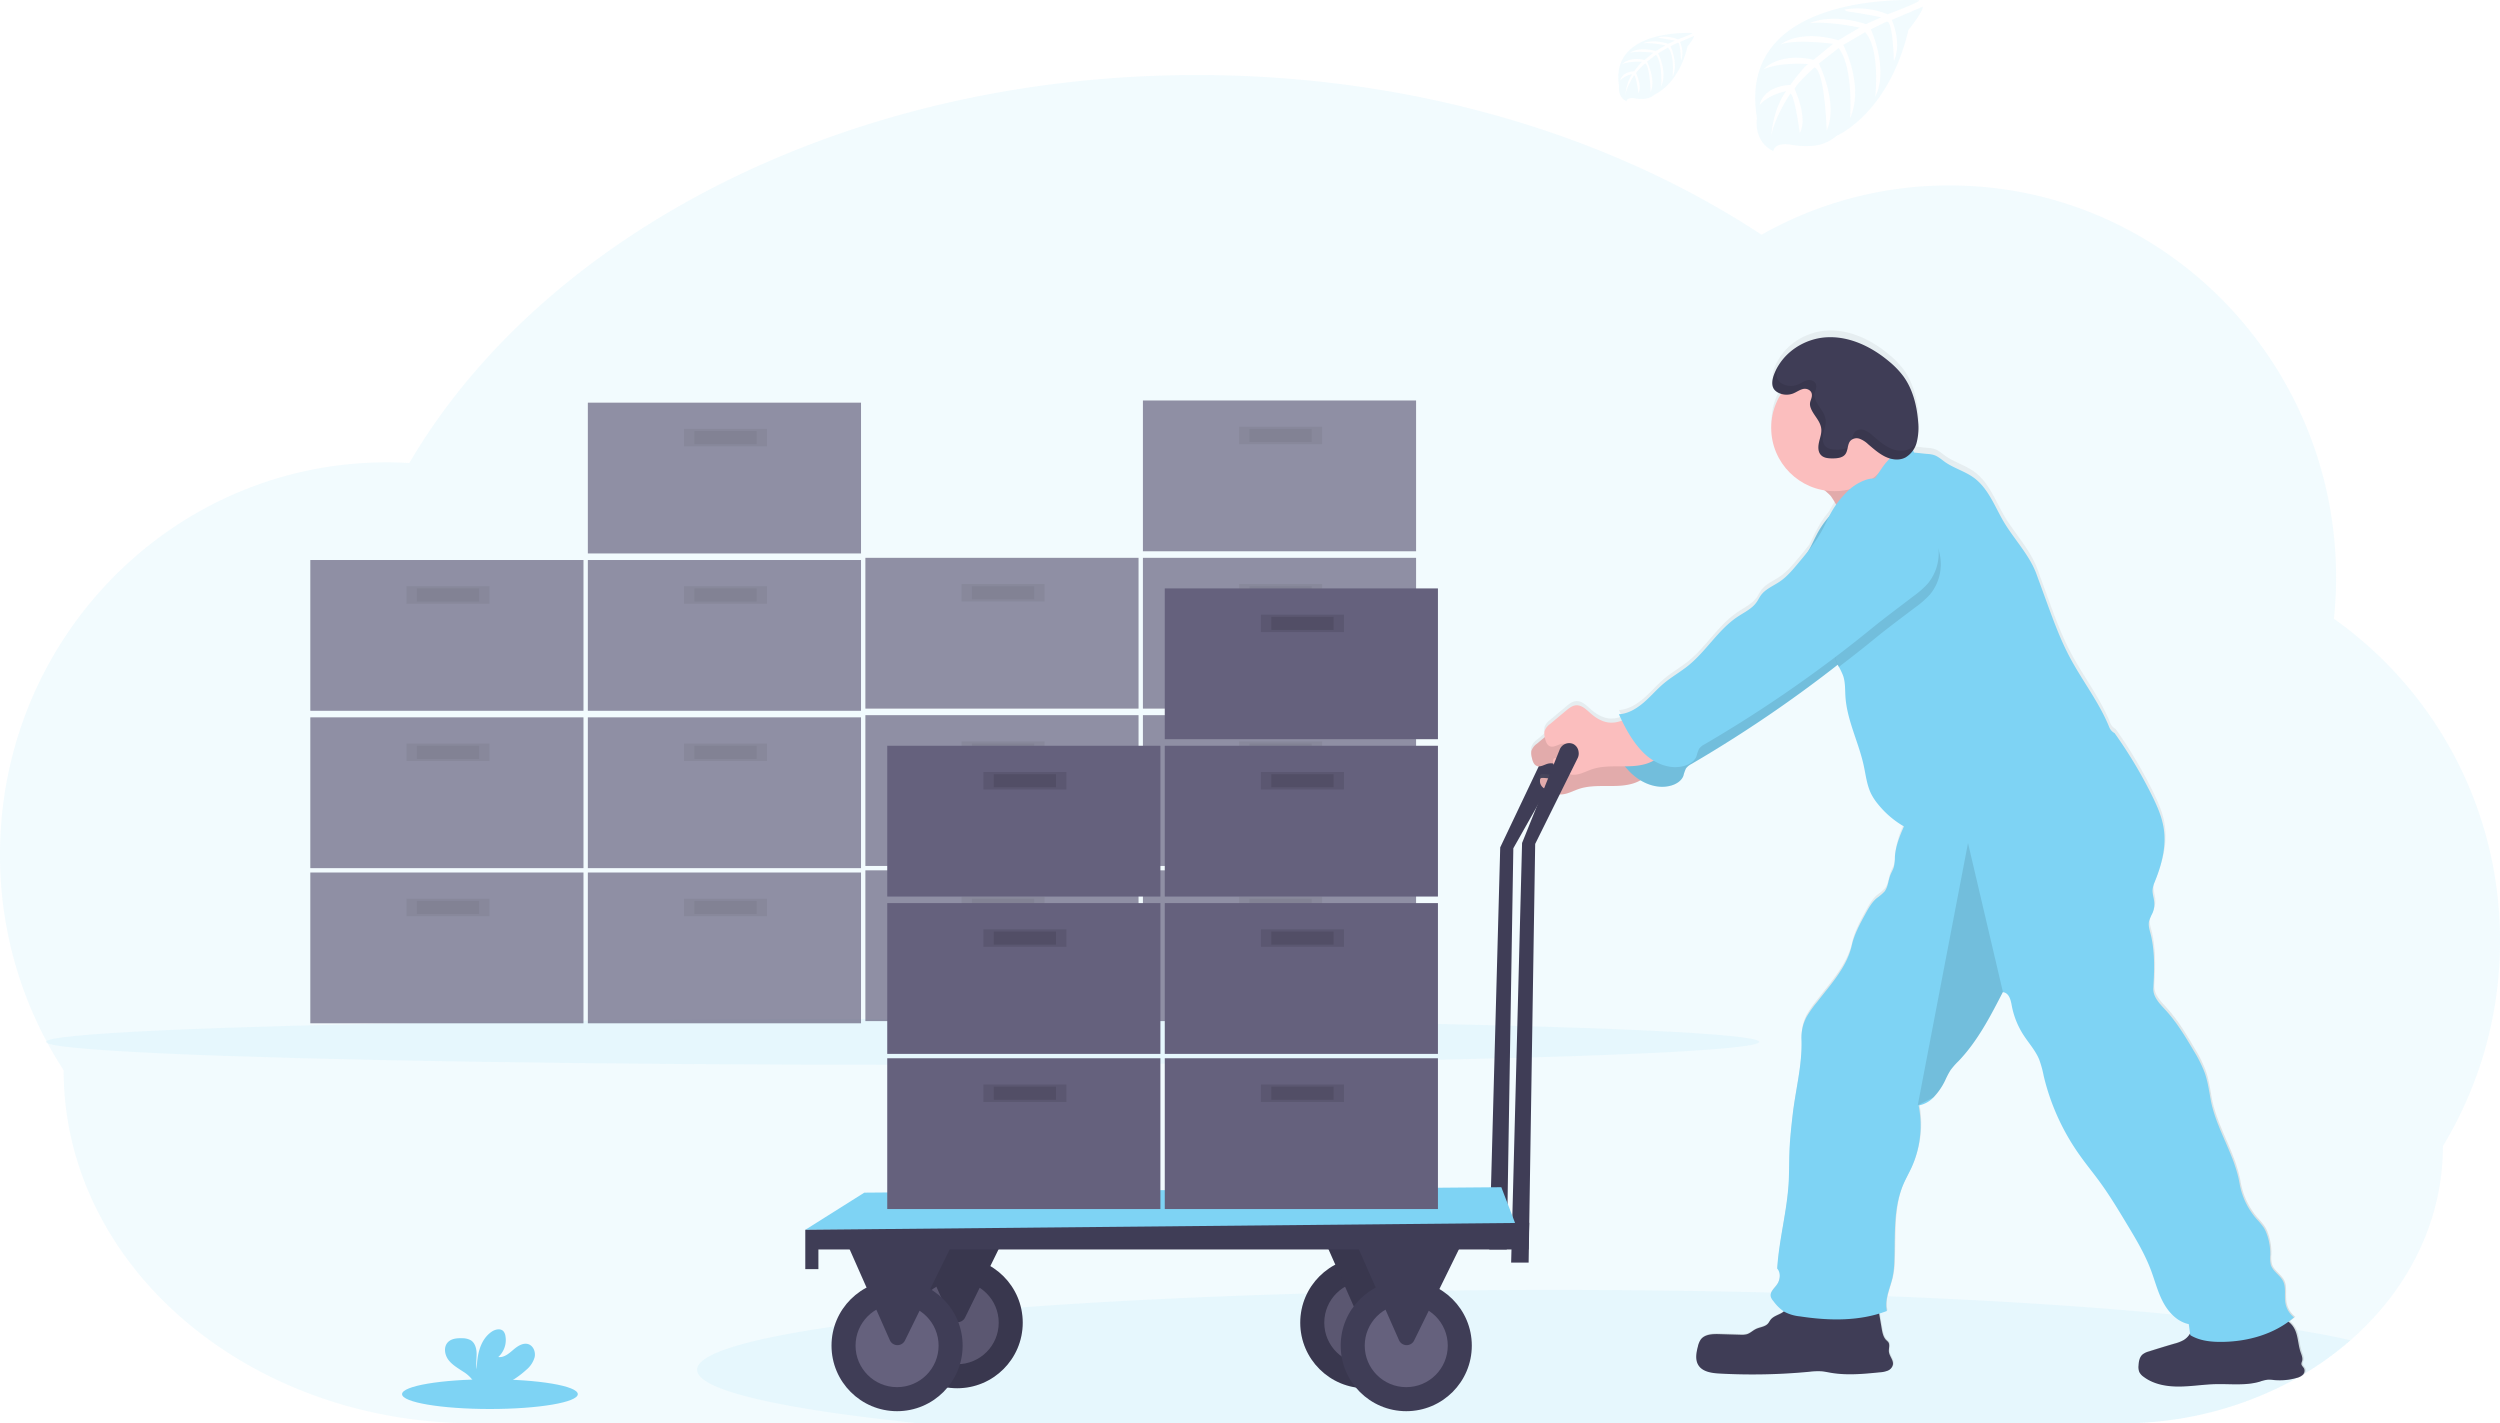<svg xmlns="http://www.w3.org/2000/svg" xmlns:xlink="http://www.w3.org/1999/xlink" data-name="Layer 1" width="1144" height="651.26" viewBox="0 0 1144 651.26"><defs><linearGradient id="a2db50a1-d77e-4212-a847-6fb1a49f9674-1120" x1="905.83" y1="758.77" x2="905.83" y2="275.63" gradientUnits="userSpaceOnUse"><stop offset="0" stop-color="gray" stop-opacity="0.25"/><stop offset="0.54" stop-color="gray" stop-opacity="0.12"/><stop offset="1" stop-color="gray" stop-opacity="0.1"/></linearGradient></defs><title>logistics</title><path d="M1172,554.94a180.56,180.56,0,0,1-26.12,93.88c0,34.62-16.14,66-42.32,88.87A144.74,144.74,0,0,1,1082.48,753c-.3.19-.61.37-.92.55-.56.33-1.12.66-1.69,1l-.53.31h0a164.61,164.61,0,0,1-81.08,20.82H245.17c-51.93,0-98.94-18.08-133-47.3S57.12,658.72,57.12,614.12A180.5,180.5,0,0,1,28,515.45c0-99.14,79.24-179.51,177-179.51,3.46,0,6.89.12,10.3.31C276.64,231.65,415,158.71,575.74,158.71c98.82,0,189.15,27.55,258.34,73.07A174.18,174.18,0,0,1,920,209.23c97.74,0,177,80.37,177,179.51a184.9,184.9,0,0,1-1,18.78A180,180,0,0,1,1172,554.94Z" transform="translate(-28 -124.37)" fill="#7ed3f4" opacity="0.1"/><ellipse cx="413" cy="476.76" rx="392" ry="10.5" fill="#7ed3f4" opacity="0.1"/><g opacity="0.7"><rect x="142" y="399.26" width="125" height="69" fill="#65617d"/><rect x="186" y="411.26" width="38" height="8" opacity="0.1"/><rect x="190.75" y="412.26" width="28.5" height="6" opacity="0.1"/><rect x="269" y="399.26" width="125" height="69" fill="#65617d"/><rect x="313" y="411.26" width="38" height="8" opacity="0.1"/><rect x="317.75" y="412.26" width="28.5" height="6" opacity="0.1"/><rect x="142" y="328.26" width="125" height="69" fill="#65617d"/><rect x="186" y="340.26" width="38" height="8" opacity="0.1"/><rect x="190.75" y="341.26" width="28.5" height="6" opacity="0.1"/><rect x="269" y="328.26" width="125" height="69" fill="#65617d"/><rect x="313" y="340.26" width="38" height="8" opacity="0.1"/><rect x="317.75" y="341.26" width="28.5" height="6" opacity="0.1"/><rect x="142" y="256.26" width="125" height="69" fill="#65617d"/><rect x="186" y="268.26" width="38" height="8" opacity="0.1"/><rect x="190.75" y="269.26" width="28.5" height="6" opacity="0.1"/><rect x="269" y="256.26" width="125" height="69" fill="#65617d"/><rect x="313" y="268.26" width="38" height="8" opacity="0.1"/><rect x="317.75" y="269.26" width="28.5" height="6" opacity="0.1"/><rect x="269" y="184.26" width="125" height="69" fill="#65617d"/><rect x="313" y="196.26" width="38" height="8" opacity="0.1"/><rect x="317.75" y="197.26" width="28.5" height="6" opacity="0.1"/></g><g opacity="0.7"><rect x="396" y="398.26" width="125" height="69" fill="#65617d"/><rect x="440" y="410.26" width="38" height="8" opacity="0.1"/><rect x="444.75" y="411.26" width="28.5" height="6" opacity="0.1"/><rect x="523" y="398.26" width="125" height="69" fill="#65617d"/><rect x="567" y="410.26" width="38" height="8" opacity="0.1"/><rect x="571.75" y="411.26" width="28.5" height="6" opacity="0.1"/><rect x="396" y="327.26" width="125" height="69" fill="#65617d"/><rect x="440" y="339.26" width="38" height="8" opacity="0.1"/><rect x="444.75" y="340.26" width="28.5" height="6" opacity="0.1"/><rect x="523" y="327.26" width="125" height="69" fill="#65617d"/><rect x="567" y="339.26" width="38" height="8" opacity="0.1"/><rect x="571.75" y="340.26" width="28.5" height="6" opacity="0.1"/><rect x="396" y="255.26" width="125" height="69" fill="#65617d"/><rect x="440" y="267.26" width="38" height="8" opacity="0.1"/><rect x="444.75" y="268.26" width="28.5" height="6" opacity="0.1"/><rect x="523" y="255.26" width="125" height="69" fill="#65617d"/><rect x="567" y="267.26" width="38" height="8" opacity="0.1"/><rect x="571.75" y="268.26" width="28.5" height="6" opacity="0.1"/><rect x="523" y="183.26" width="125" height="69" fill="#65617d"/><rect x="567" y="195.26" width="38" height="8" opacity="0.1"/><rect x="571.75" y="196.26" width="28.5" height="6" opacity="0.1"/></g><path d="M906.29,124.48S822.1,119.4,832,178.4c0,0-2,10.43,7.48,15.16,0,0,.15-4.37,8.64-2.88a39.5,39.5,0,0,0,9.15.44,19.06,19.06,0,0,0,11.18-4.62h0s23.67-9.78,32.87-48.46c0,0,6.81-8.44,6.54-10.61l-14.21,6.07s4.86,10.25,1,18.77c0,0-.46-18.4-3.19-18-.55.09-7.38,3.55-7.38,3.55s8.35,17.85,2.05,30.83c0,0,2.39-22-4.66-29.54l-10,5.84s9.76,18.44,3.14,33.49c0,0,1.7-23.08-5.25-32.07l-9.06,7.07s9.17,18.18,3.58,30.66c0,0-.73-26.87-5.54-28.9,0,0-7.93,7-9.14,9.86,0,0,6.28,13.2,2.38,20.16,0,0-2.39-17.9-4.35-18,0,0-7.9,11.86-8.72,20,0,0,.34-12.1,6.81-21.13,0,0-7.64,1.31-12.1,6.27,0,0,1.23-8.39,14.05-9.12,0,0,6.53-9,8.27-9.55,0,0-12.74-1.06-20.47,2.36,0,0,6.8-7.91,22.81-4.31l8.95-7.31s-16.78-2.29-23.9.24c0,0,8.19-7,26.31-1.89L879,137s-14.31-3.08-22.83-2c0,0,9-4.85,25.69.41l7-3.13s-10.48-2.06-13.55-2.39-3.23-1.17-3.23-1.17a36.35,36.35,0,0,1,19.69,2.19S906.55,125.41,906.29,124.48Z" transform="translate(-28 -124.37)" fill="#7ed3f4" opacity="0.1"/><path d="M802.45,139.49s-38-2.3-33.55,24.37c0,0-.89,4.71,3.37,6.85,0,0,.07-2,3.91-1.31a17.51,17.51,0,0,0,4.13.2,8.57,8.57,0,0,0,5.05-2.09h0s10.7-4.41,14.86-21.89c0,0,3.07-3.82,2.95-4.8l-6.42,2.74s2.2,4.64.47,8.49c0,0-.21-8.32-1.44-8.12-.25,0-3.34,1.6-3.34,1.6s3.78,8.07.93,13.94c0,0,1.08-9.94-2.11-13.35l-4.52,2.64s4.42,8.33,1.42,15.13c0,0,.77-10.43-2.37-14.49l-4.09,3.19s4.14,8.22,1.62,13.86c0,0-.33-12.15-2.51-13.06,0,0-3.58,3.16-4.13,4.46,0,0,2.84,6,1.08,9.1,0,0-1.08-8.09-2-8.12,0,0-3.56,5.36-3.94,9a19.55,19.55,0,0,1,3.08-9.55,10.76,10.76,0,0,0-5.47,2.83s.56-3.78,6.35-4.12c0,0,3-4.06,3.74-4.31,0,0-5.76-.48-9.25,1.07,0,0,3.07-3.58,10.31-1.95l4-3.3s-7.58-1-10.8.11c0,0,3.7-3.16,11.89-.86l4.4-2.63s-6.46-1.4-10.32-.89c0,0,4.07-2.2,11.61.18l3.15-1.41s-4.74-.94-6.13-1.08-1.46-.53-1.46-.53a16.39,16.39,0,0,1,8.9,1S802.57,139.91,802.45,139.49Z" transform="translate(-28 -124.37)" fill="#7ed3f4" opacity="0.1"/><ellipse cx="224.19" cy="637.96" rx="40.21" ry="6.8" fill="#7ed3f4"/><path d="M268.82,751.21a11.64,11.64,0,0,0,3.83-5.79c.5-2.29-.48-5-2.68-5.89-2.46-.94-5.09.77-7.08,2.49s-4.28,3.69-6.88,3.32a10.5,10.5,0,0,0,3.24-9.81,4.12,4.12,0,0,0-.9-2c-1.37-1.46-3.84-.84-5.48.31-5.2,3.66-6.65,10.73-6.68,17.08-.52-2.29-.08-4.68-.09-7s-.66-5-2.65-6.23a7.91,7.91,0,0,0-4-.94c-2.33-.09-4.94.15-6.53,1.86-2,2.12-1.47,5.68.25,8s4.35,3.81,6.77,5.42a15,15,0,0,1,4.83,4.61,4.16,4.16,0,0,1,.36.83h14.66A40.77,40.77,0,0,0,268.82,751.21Z" transform="translate(-28 -124.37)" fill="#7ed3f4"/><path d="M745.36,466.38a4.55,4.55,0,0,0-2.49-3.58,4.65,4.65,0,0,0-6.16,2.6L714.5,512.13l-5,184h8l3-183.59,24.44-43.26A4.75,4.75,0,0,0,745.36,466.38Z" transform="translate(-28 -124.37)" fill="#3f3d56"/><path d="M1103.56,737.69A144.74,144.74,0,0,1,1082.48,753a3.5,3.5,0,0,1-.39.46,6.51,6.51,0,0,1-2.75,1.38h0a164.61,164.61,0,0,1-81.08,20.82H448.44c-63-6.48-101.44-15.07-101.44-24.5,0-7.31,23.08-14.12,62.82-19.82q6.18-.9,12.89-1.74,4.13-.52,8.45-1l4.89-.57q5.44-.62,11.17-1.21l.31,0,4-.4c3.38-.35,6.83-.68,10.35-1l2.56-.23,6.53-.58q6.36-.57,13-1.09,5.51-.43,11.2-.86c38.46-2.85,82.8-5,131.05-6.39L640,715.8l4.64-.1,9.8-.22,3.93-.08,4.13-.08,2.94-.05,13.8-.22,7.09-.1h1.45q25.15-.3,51.24-.31c34.38,0,67.72.41,99.49,1.19h0q27.36.66,53.05,1.68h.16c49.38,1.94,93.58,4.8,130.16,8.35l.67.07c9.39.91,18.28,1.88,26.62,2.88,7.85.94,15.22,1.93,22.06,2.94,2.37.35,4.67.71,6.91,1.06l.57.1C1088.19,734.44,1096.51,736,1103.56,737.69Z" transform="translate(-28 -124.37)" fill="#7ed3f4" opacity="0.1"/><path d="M1082.48,753a3.5,3.5,0,0,1-.39.46,6.51,6.51,0,0,1-2.75,1.38h0a27.72,27.72,0,0,1-6.2,1l-.63,0a26.93,26.93,0,0,1-3.59-.12,16.67,16.67,0,0,0-2.63-.17h-.12a18.7,18.7,0,0,0-3.75.93,33.26,33.26,0,0,1-8.3,1.18l-1,0c-3.14,0-6.32-.11-9.47-.09-.51,0-1,0-1.53,0-5.4.14-10.77,1-16.17,1.09h-1.73c-5.29-.13-10.7-1.26-14.91-4.46a5.89,5.89,0,0,1-2-2.24,6.29,6.29,0,0,1-.35-3c.1-1.81.45-3.78,1.81-5a7.87,7.87,0,0,1,2.88-1.39c1.83-.59,3.67-1.16,5.5-1.73s3.92-1.18,5.89-1.76l.38-.12,1.1-.33.71-.24a11.62,11.62,0,0,0,2.46-1.12,8.15,8.15,0,0,0,2.53-2.53c.11-.18.23-.37.33-.56s0-.31-.07-.47c-.17-1.25-.3-2.53-.52-3.75a15,15,0,0,1-7.39-4.18,23.76,23.76,0,0,1-4.31-5.83c-2.49-4.68-3.77-9.91-5.63-14.88-2.85-7.56-7-14.54-11.18-21.46-3.82-6.38-7.66-12.78-12-18.81-2.89-4-6-7.81-8.86-11.82a105,105,0,0,1-17.08-37.3,49.37,49.37,0,0,0-2.07-7.58c-1.72-4.2-4.87-7.62-7.31-11.46a37.94,37.94,0,0,1-5.29-13.57c-.5-2.74-1.34-5.7-4.07-6h0l-.29.57c-5.66,11-11.47,22.2-20,31.18a33,33,0,0,0-3.73,4.29,41.24,41.24,0,0,0-2.4,4.62,30,30,0,0,1-5.31,7.77,15.15,15.15,0,0,1-2.1,1.77,11.29,11.29,0,0,1-3.29,1.65h0a9.73,9.73,0,0,1-1.42.32c0,.12.05.23.06.35s.06.26.08.39a47,47,0,0,1-1.83,23.93c-.07.24-.15.47-.24.71q-.62,1.68-1.35,3.3c-1.22,2.65-2.67,5.19-3.81,7.88-.19.46-.38.92-.55,1.38-4,10.71-3,22.67-3.52,34.18a37.65,37.65,0,0,1-.89,7.48c-.68,2.77-1.77,5.63-2.37,8.49a14.37,14.37,0,0,0-.13,6.55l-.24.09c-1.07.4-2.16.76-3.25,1.1l0,.15c.39,2.24.77,4.48,1.16,6.71.33,1.92.72,4,2.06,5.36a7.34,7.34,0,0,1,1,1c.79,1.24.09,2.88.24,4.35.22,2.08,2.14,3.85,1.84,5.92a3.9,3.9,0,0,1-2.34,2.78,6.91,6.91,0,0,1-1.54.49l-.33.07c-.6.11-1.2.17-1.8.23-7.45.74-15,1.48-22.38.22-1.46-.25-2.91-.58-4.39-.7a32.77,32.77,0,0,0-5.6.23,275,275,0,0,1-41.19.8c-3.57-.2-7.67-.78-9.56-3.83-1.57-2.53-1-5.8-.21-8.69a9.36,9.36,0,0,1,1.21-3,1.93,1.93,0,0,1,.22-.28c1.84-2.29,5.3-2.43,8.28-2.34l9.74.29a9.13,9.13,0,0,0,2.86-.22c1.58-.46,2.78-1.72,4.26-2.43,1.86-.89,4.2-1,5.54-2.52l.17-.22a12,12,0,0,0,.66-1c0-.07.09-.14.14-.21l0,0a1.88,1.88,0,0,1,.12-.18c1.23-1.62,3.38-2.16,5.13-3.19a5.28,5.28,0,0,0,.75-.53l.2-.18a20.52,20.52,0,0,1-4.86-4.89,4.91,4.91,0,0,1-1.11-1.94,2.81,2.81,0,0,1,.12-1.63,2.43,2.43,0,0,1,.16-.37l.05-.1c.68-1.34,2.08-2.55,2.85-3.92a.61.61,0,0,0,.07-.14c1.06-2,1.27-5.1-.3-6.71.8-13.17,4.42-26,5.22-39.21.32-5.23.19-10.48.43-15.73s.8-10.34,1.39-15.49c1.32-11.77,4.52-23.3,4.07-35.12a21.39,21.39,0,0,1,.14-3.3,2,2,0,0,1,0-.24,20.28,20.28,0,0,1,2.23-6.92,53.15,53.15,0,0,1,4.91-6.92c6.15-8,13.54-16,15.73-25.84,1.13-5.08,3.63-9.73,6.12-14.3,1.47-2.72,3-5.51,5.35-7.51a23.51,23.51,0,0,0,3.53-3c1.64-2.12,1.7-5.05,2.67-7.57.5-1.31,1.27-2.51,1.65-3.86,0-.14.07-.27.1-.41a27.06,27.06,0,0,0,.35-4.12c0-.4.06-.79.11-1.18,0,0,0,0,0,0a41.78,41.78,0,0,1,3.41-11.43c.21-.46.41-.93.61-1.39a42.85,42.85,0,0,1-12-10.41,24.58,24.58,0,0,1-2.91-4.39c-2.06-4.09-2.53-8.75-3.5-13.23-2.32-10.68-7.63-20.74-8.37-31.66-.22-3.33,0-6.77-1.16-9.92a19.83,19.83,0,0,0-1.13-2.48c-.18-.34-.35-.68-.53-1l-.2-.38-.51-1-.82.64A599,599,0,0,1,804,471l-1.92,1.14a7,7,0,0,0-2.54,2.08c-.08.13-.15.26-.22.39h0c-.46.95-.58,2-1,3-.9,2.29-3.21,3.75-5.57,4.43a17.2,17.2,0,0,1-12.65-1.63c-.49-.25-1-.51-1.44-.8a19.49,19.49,0,0,1-3.68,1.57c-4,1.16-8.19,1.11-12.33,1.1s-8.37,0-12.29,1.36c-2.62.89-5.16,2.36-7.88,2.5a7.37,7.37,0,0,1-.94,0,13.62,13.62,0,0,1-4.46-1.31l-.82-.37a13.4,13.4,0,0,1-1.24-.67,6.84,6.84,0,0,1-1.21-.95,4.42,4.42,0,0,1-1.12-1.91,3.17,3.17,0,0,1,0-1.59,1,1,0,0,1,.34-.6,1.08,1.08,0,0,1,.59-.15,18,18,0,0,1,3.42.29,12.32,12.32,0,0,0,2,.11l.36,0a4.34,4.34,0,0,0,3-1.7,1.87,1.87,0,0,0,.26-.48h0a2.21,2.21,0,0,0,.18-.89,1.6,1.6,0,0,0,0-.23c-.42-.19-.84-.38-1.24-.61-.21-.11-.41-.23-.61-.35l-.12-.08a6.81,6.81,0,0,1-1-.83,3.5,3.5,0,0,1-.51-.64,3.83,3.83,0,0,1-.59-1.2h0a5.37,5.37,0,0,0-2.49.07c-1.09.3-2.19.94-3.27,1.16a2.9,2.9,0,0,1-1.65-.07c-1.56-.56-2.11-2.46-2.44-4.09-.06-.31-.13-.63-.18-.95v0a5.06,5.06,0,0,1,0-1.86,6.85,6.85,0,0,1,2.63-3.43l3.28-2.75.24-.2c0-.27-.11-.54-.15-.81a5.11,5.11,0,0,1,0-1.87,6.82,6.82,0,0,1,2.63-3.42l7.26-6.11c1.36-1.14,2.84-2.34,4.61-2.46,2.63-.18,4.73,2,6.7,3.75,2.48,2.2,5.49,4,8.8,4.22a12.93,12.93,0,0,0,4.65-.64l.85-.28c-.18-.37-.36-.74-.53-1.11-.29-.61-.58-1.23-.86-1.85,4.26-.27,8.13-2.61,11.36-5.41s6-6.11,9.26-8.86c3.52-3,7.56-5.23,11.13-8.12,8.3-6.73,13.81-16.62,22.69-22.55,3.08-2.07,6.64-3.72,8.74-6.8.65-1,1.14-2,1.81-3,2.13-3,5.78-4.38,8.79-6.46s5.63-5.13,8.08-8.06c1.74-2.09,3.49-4.18,5.15-6.33,1.53-2.85,2.82-5.83,4.42-8.64a42.42,42.42,0,0,1,4.73-6.68c.41-.8.83-1.6,1.28-2.38s.78-1.31,1.2-2c.29-.45.59-.88.9-1.32-.91-1.61-1.78-3-2.19-3.61l-.2-.27a30,30,0,0,0-2.82-2.64,26.66,26.66,0,0,1-3.1-.66,29.17,29.17,0,0,1-21.46-28.17.27.27,0,0,1,0-.09,29,29,0,0,1,3.18-13.18c.42-.82.87-1.61,1.36-2.38a9,9,0,0,1-1.33-.54,5.27,5.27,0,0,1-1.86-1.53,4.43,4.43,0,0,1-.77-1.94,9.89,9.89,0,0,1,.72-4.84,23,23,0,0,1,.93-2.16.83.83,0,0,0,.07-.13c4.47-9,14-14.53,23.52-14.92,10.27-.41,20.27,4.41,28.37,11.31a38,38,0,0,1,6.44,6.77c4.23,5.88,6.14,13.4,6.7,20.85a32,32,0,0,1-.12,6.92,16.49,16.49,0,0,1-.5,2.42c-.13.47-.3.94-.48,1.41s-.29.68-.45,1l0,.05c-.15.32-.32.62-.49.92l-.09.13-.13.21c.08.19.17.39.26.58s.17.37.27.55h.12c2,.16,3.85.44,5.89.6a13.55,13.55,0,0,1,2.84.44c2,.6,3.51,2.06,5.19,3.24,4.16,2.94,9.28,4.31,13.37,7.35,6,4.48,9,11.88,12.64,18.51,4.8,8.88,12.62,16.44,16.07,25.94q2.34,6.47,4.7,12.92c3.07,8.43,6.14,16.9,10.31,24.85,5.8,11.06,13.65,21,18.3,32.62a5.2,5.2,0,0,0,2.44,2.7,212.29,212.29,0,0,1,16.85,28.19c2.57,5.19,5,10.58,5.75,16.33a39.4,39.4,0,0,1-1.25,15.26,74.09,74.09,0,0,1-2.93,8.66,14.29,14.29,0,0,0-1,3.09c0,.11,0,.22,0,.33-.2,1.92.53,3.82.73,5.74a10.62,10.62,0,0,1-.51,4.58c-.08.23-.17.46-.26.69a24.67,24.67,0,0,0-1.57,3.64,3.69,3.69,0,0,0-.08.46c-.33,2.17.53,4.36,1,6.53,1.76,7.84,1.44,16,1,24-.23,4,3,7.21,5.7,10.16,5,5.53,8.91,12,12.68,18.44a59.08,59.08,0,0,1,5.17,10.34c1.43,4.12,2,8.48,2.79,12.75,2.55,13.2,10.88,24.86,13.14,38.09a34,34,0,0,0,7.73,16.38,34.76,34.76,0,0,1,3.33,4,16.05,16.05,0,0,1,1.65,3.6,26.7,26.7,0,0,1,1.37,9.13,13.73,13.73,0,0,0,.25,4.44c.94,3.07,4.3,4.76,5.69,7.65s.43,6.59,1,9.87a10.65,10.65,0,0,0,4,6.66c-.8.7-1.64,1.34-2.5,2a10,10,0,0,1,2.07,2.18,9.81,9.81,0,0,1,1,1.77c1.32,3.07,1.36,6.72,2.44,10,.46,1.36,1.11,2.8.71,4.18a4.58,4.58,0,0,0-.34,1.24c0,.9.94,1.49,1.3,2.31A2.48,2.48,0,0,1,1082.48,753Z" transform="translate(-28 -124.37)" fill="url(#a2db50a1-d77e-4212-a847-6fb1a49f9674-1120)"/><path d="M870.84,363c6.12-1.65,11.57-5.1,16.91-8.51l18.61-11.85c-5.05-.4-9.41-4-12-8.36s-3.66-9.43-4.54-14.41c-8,3.12-14.93,8.41-21.39,14-2.56,2.21-8,5.55-8.79,9s4.25,6.25,6.2,8.56C866.51,352.2,872.82,362.45,870.84,363Z" transform="translate(-28 -124.37)" fill="#fbbebe"/><path d="M870.84,363c6.12-1.65,11.57-5.1,16.91-8.51l18.61-11.85c-5.05-.4-9.41-4-12-8.36s-3.66-9.43-4.54-14.41c-8,3.12-14.93,8.41-21.39,14-2.56,2.21-8,5.55-8.79,9s4.25,6.25,6.2,8.56C866.51,352.2,872.82,362.45,870.84,363Z" transform="translate(-28 -124.37)" opacity="0.1"/><path d="M769.15,460.88c-3.28,1.68-6.77,3.4-10.44,3.16-3.3-.21-6.31-2-8.79-4.19-2-1.74-4.06-3.91-6.69-3.73-1.76.12-3.24,1.31-4.6,2.44l-7.25,6.07a6.82,6.82,0,0,0-2.63,3.4,6.74,6.74,0,0,0,.17,2.82c.33,1.62.88,3.51,2.44,4.06s3.26-.63,4.91-1.08a5.78,5.78,0,0,1,5.67,1.67,3.37,3.37,0,0,1,1,2.18c0,1.81-2,3-3.84,3.09s-3.6-.51-5.42-.4a.83.83,0,0,0-.93.74,3.82,3.82,0,0,0,1.17,3.48,10.15,10.15,0,0,0,3.26,2,13.3,13.3,0,0,0,4.46,1.3c3.07.2,5.89-1.5,8.8-2.49,3.92-1.32,8.14-1.36,12.28-1.35s8.34.07,12.31-1.09,7.74-3.73,9.29-7.56a1.82,1.82,0,0,0,.17-1.16,1.92,1.92,0,0,0-.84-1c-5.58-4.13-7.84-9.15-14.12-12.12Z" transform="translate(-28 -124.37)" fill="#fbbebe"/><path d="M769.15,460.88c-3.28,1.68-6.77,3.4-10.44,3.16-3.3-.21-6.31-2-8.79-4.19-2-1.74-4.06-3.91-6.69-3.73-1.76.12-3.24,1.31-4.6,2.44l-7.25,6.07a6.82,6.82,0,0,0-2.63,3.4,6.74,6.74,0,0,0,.17,2.82c.33,1.62.88,3.51,2.44,4.06s3.26-.63,4.91-1.08a5.78,5.78,0,0,1,5.67,1.67,3.37,3.37,0,0,1,1,2.18c0,1.81-2,3-3.84,3.09s-3.6-.51-5.42-.4a.83.83,0,0,0-.93.74,3.82,3.82,0,0,0,1.17,3.48,10.15,10.15,0,0,0,3.26,2,13.3,13.3,0,0,0,4.46,1.3c3.07.2,5.89-1.5,8.8-2.49,3.92-1.32,8.14-1.36,12.28-1.35s8.34.07,12.31-1.09,7.74-3.73,9.29-7.56a1.82,1.82,0,0,0,.17-1.16,1.92,1.92,0,0,0-.84-1c-5.58-4.13-7.84-9.15-14.12-12.12Z" transform="translate(-28 -124.37)" opacity="0.1"/><path d="M886.25,354.23A12.06,12.06,0,0,0,875.67,353a22.84,22.84,0,0,0-9.11,6.07,41.9,41.9,0,0,0-6.43,8.49c-1.7,3-3,6.14-4.7,9.13-3,5.35-6.92,10.07-10.86,14.75-2.45,2.91-4.93,5.86-8.07,8s-6.65,3.45-8.78,6.42c-.67.94-1.15,2-1.81,2.95-2.09,3.06-5.64,4.7-8.73,6.75-8.86,5.9-14.37,15.72-22.65,22.41-3.57,2.88-7.6,5.14-11.11,8.08-3.27,2.73-6,6-9.26,8.8s-7.09,5.11-11.34,5.37c2.84,6.33,6.23,12.54,11.1,17.47s12.17,8.08,18.82,6.15c2.36-.68,4.67-2.12,5.57-4.4a18.82,18.82,0,0,1,1.18-3.41,7,7,0,0,1,2.53-2.07,597.79,597.79,0,0,0,76.11-52.73c6.43-5.24,12.81-9.93,19.41-15a42.43,42.43,0,0,0,6.53-5.72,21.74,21.74,0,0,0,2.64-23.95,56.81,56.81,0,0,0-6.06-8.21A72.15,72.15,0,0,0,886.25,354.23Z" transform="translate(-28 -124.37)" fill="#7ed3f4"/><path d="M886.25,354.23A12.06,12.06,0,0,0,875.67,353a22.84,22.84,0,0,0-9.11,6.07,41.9,41.9,0,0,0-6.43,8.49c-1.7,3-3,6.14-4.7,9.13-3,5.35-6.92,10.07-10.86,14.75-2.45,2.91-4.93,5.86-8.07,8s-6.65,3.45-8.78,6.42c-.67.94-1.15,2-1.81,2.95-2.09,3.06-5.64,4.7-8.73,6.75-8.86,5.9-14.37,15.72-22.65,22.41-3.57,2.88-7.6,5.14-11.11,8.08-3.27,2.73-6,6-9.26,8.8s-7.09,5.11-11.34,5.37c2.84,6.33,6.23,12.54,11.1,17.47s12.17,8.08,18.82,6.15c2.36-.68,4.67-2.12,5.57-4.4a18.82,18.82,0,0,1,1.18-3.41,7,7,0,0,1,2.53-2.07,597.79,597.79,0,0,0,76.11-52.73c6.43-5.24,12.81-9.93,19.41-15a42.43,42.43,0,0,0,6.53-5.72,21.74,21.74,0,0,0,2.64-23.95,56.81,56.81,0,0,0-6.06-8.21A72.15,72.15,0,0,0,886.25,354.23Z" transform="translate(-28 -124.37)" opacity="0.1"/><path d="M843.28,725.2c-1.75,1-3.9,1.56-5.13,3.18-.4.52-.67,1.13-1.1,1.63-1.33,1.56-3.69,1.63-5.54,2.52-1.48.7-2.68,2-4.25,2.41a9.22,9.22,0,0,1-2.87.22l-9.72-.29c-3.08-.09-6.69.07-8.48,2.58a9.16,9.16,0,0,0-1.22,3c-.75,2.87-1.36,6.12.21,8.64,1.88,3,6,3.61,9.55,3.81a275.64,275.64,0,0,0,41.14-.8,32.53,32.53,0,0,1,5.58-.23c1.48.12,2.93.45,4.39.7,7.37,1.25,14.91.52,22.35-.22a11.68,11.68,0,0,0,3.67-.78,3.89,3.89,0,0,0,2.33-2.77c.31-2.06-1.62-3.81-1.83-5.88-.15-1.46.55-3.09-.25-4.33a7.15,7.15,0,0,0-1-1c-1.34-1.39-1.73-3.42-2.06-5.32L887.3,722a3.16,3.16,0,0,0-.84-1.94,2.89,2.89,0,0,0-1.24-.51c-7.62-1.72-15.43-.15-23,.81a61.82,61.82,0,0,1-11.77.59c-1.7-.11-2.36-.31-3.63.8S844.87,724.27,843.28,725.2Z" transform="translate(-28 -124.37)" fill="#3f3d56"/><path d="M1027.29,737.56a16.86,16.86,0,0,1-4.26,1.67q-5.89,1.72-11.76,3.59a7.8,7.8,0,0,0-2.87,1.38c-1.36,1.2-1.71,3.16-1.81,5a6.27,6.27,0,0,0,.35,3,6,6,0,0,0,2,2.22c4.48,3.39,10.33,4.44,15.95,4.44s11.2-.95,16.82-1.1c6.79-.18,13.76.78,20.29-1.12a17.27,17.27,0,0,1,3.86-.94,16.4,16.4,0,0,1,2.62.17,27.78,27.78,0,0,0,10.42-.95,6.41,6.41,0,0,0,2.76-1.37,2.58,2.58,0,0,0,.74-2.82c-.36-.81-1.28-1.4-1.29-2.29a4.3,4.3,0,0,1,.33-1.24c.41-1.37-.25-2.8-.71-4.15-1.29-3.86-1.08-8.3-3.39-11.65s-6.55-4.73-10.58-5.26a29.34,29.34,0,0,0-9.85.28c-3.65.78-7.06,2.41-10.64,3.45a34.8,34.8,0,0,1-12.8,1.21c-2.86-.24-1.88.21-2.85,2.61A8.51,8.51,0,0,1,1027.29,737.56Z" transform="translate(-28 -124.37)" fill="#3f3d56"/><circle cx="839.5" cy="195.76" r="29" fill="#fbbebe"/><path d="M1077.74,727.19c-9,7.73-21.15,11.11-33,11.23-5,.05-10.19-.49-14.45-3.08-.3-1.64-.42-3.41-.72-5.05-5.17-1.08-9.18-5.29-11.68-9.95s-3.77-9.84-5.63-14.78c-2.84-7.52-7-14.45-11.16-21.33-3.82-6.34-7.65-12.7-12-18.69-2.88-4-6-7.76-8.85-11.75a104,104,0,0,1-17.05-37.06,48.46,48.46,0,0,0-2.07-7.53c-1.72-4.18-4.87-7.58-7.3-11.39a37.63,37.63,0,0,1-5.29-13.49c-.49-2.72-1.33-5.66-4.06-5.94h0c-5.74,11.15-11.59,22.48-20.27,31.55a32.71,32.71,0,0,0-3.73,4.26,41,41,0,0,0-2.4,4.6,29.64,29.64,0,0,1-5.3,7.72,12.36,12.36,0,0,1-6.82,3.72,46.64,46.64,0,0,1-3.28,28.5c-1.21,2.64-2.66,5.16-3.8,7.83-4.66,11-3.58,23.41-4.07,35.34a37.15,37.15,0,0,1-.88,7.43c-1.21,4.88-3.71,10.07-2.5,14.95-12.54,4.79-26.47,4.49-39.75,2.47a19.15,19.15,0,0,1-7.41-2.25,20.39,20.39,0,0,1-4.86-4.86,4.87,4.87,0,0,1-1.11-1.93c-.52-2.28,2-4,3.17-6s1.38-5.17-.23-6.81c.8-13.09,4.42-25.87,5.22-39,.32-5.2.19-10.42.43-15.63s.8-10.28,1.38-15.4c1.32-11.69,4.52-23.15,4.07-34.9a20.3,20.3,0,0,1,2.41-10.39,52.4,52.4,0,0,1,4.9-6.88c6.14-7.93,13.52-15.88,15.71-25.67,1.13-5.05,3.63-9.67,6.11-14.21,1.47-2.71,3-5.48,5.34-7.47a23.39,23.39,0,0,0,3.53-3c1.64-2.11,1.7-5,2.67-7.52.5-1.3,1.27-2.5,1.64-3.84a21.88,21.88,0,0,0,.45-4.5c.32-4.84,2.18-9.52,4.14-13.95a42.73,42.73,0,0,1-12-10.34,25.3,25.3,0,0,1-2.9-4.37c-2.06-4.06-2.53-8.69-3.5-13.14-2.31-10.62-7.62-20.61-8.36-31.46-.22-3.31,0-6.73-1.15-9.86a31,31,0,0,0-1.86-3.85,15.75,15.75,0,0,1-1.58-3.88c-.64-2.95.24-6,0-9-.24-2.65-1.37-5.13-1.93-7.72a36.66,36.66,0,0,1-.29-10.2c.25-4,1.12-8.13.78-12.08A46.67,46.67,0,0,1,879,350.7l.23-.23c1.91-2,4-3.77,5.72-5.89,2.34-2.84,4-6.18,6.47-8.94,1.08-1.23,2.3-2.33,3.37-3.57a29.64,29.64,0,0,1,3.25-3.64,5,5,0,0,1,4.52-1.21,12.53,12.53,0,0,0,1.38,4.26c2.08.16,3.93.45,6,.61a13.55,13.55,0,0,1,2.84.44c1.95.59,3.51,2,5.18,3.21,4.16,2.93,9.27,4.29,13.36,7.31,6,4.45,9,11.8,12.62,18.39,4.79,8.83,12.6,16.34,16,25.78l4.69,12.84c3.07,8.38,6.14,16.79,10.3,24.69,5.79,11,13.63,20.91,18.28,32.42a5.22,5.22,0,0,0,2.43,2.68,209.12,209.12,0,0,1,16.83,28c2.57,5.16,5,10.52,5.74,16.23,1.09,8.07-1.11,16.23-4.17,23.77a12.39,12.39,0,0,0-1,3.4c-.2,1.91.53,3.79.73,5.7a10.55,10.55,0,0,1-.77,5.24,24,24,0,0,0-1.57,3.62c-.54,2.3.42,4.64.94,6.94,1.76,7.79,1.44,15.86,1,23.84-.23,4,3,7.17,5.69,10.1,5,5.49,8.9,11.91,12.67,18.32a59.19,59.19,0,0,1,5.16,10.28c1.43,4.09,2,8.42,2.79,12.67,2.54,13.11,10.86,24.7,13.12,37.85a33.63,33.63,0,0,0,7.72,16.27,35.41,35.41,0,0,1,3.33,4,16.11,16.11,0,0,1,1.64,3.58,26.36,26.36,0,0,1,1.37,9.07,13.55,13.55,0,0,0,.25,4.41c.94,3.05,4.3,4.73,5.68,7.6s.43,6.55,1,9.81A10.56,10.56,0,0,0,1077.74,727.19Z" transform="translate(-28 -124.37)" fill="#7ed3f4"/><path d="M775.15,451.88c-3.28,1.68-6.77,3.4-10.44,3.16-3.3-.21-6.31-2-8.79-4.19-2-1.74-4.06-3.91-6.69-3.73-1.76.12-3.24,1.31-4.6,2.44l-7.25,6.07a6.82,6.82,0,0,0-2.63,3.4,6.74,6.74,0,0,0,.17,2.82c.33,1.62.88,3.51,2.44,4.06s3.26-.63,4.91-1.08a5.78,5.78,0,0,1,5.67,1.67,3.37,3.37,0,0,1,1,2.18c0,1.81-2,3-3.84,3.09s-3.6-.51-5.42-.4a.83.83,0,0,0-.93.74,3.82,3.82,0,0,0,1.17,3.48,10.15,10.15,0,0,0,3.26,2,13.3,13.3,0,0,0,4.46,1.3c3.07.2,5.89-1.5,8.8-2.49,3.92-1.32,8.14-1.36,12.28-1.35s8.34.07,12.31-1.09,7.74-3.73,9.29-7.56a1.82,1.82,0,0,0,.17-1.16,1.92,1.92,0,0,0-.84-1c-5.58-4.13-7.84-9.15-14.12-12.12Z" transform="translate(-28 -124.37)" fill="#fbbebe"/><path d="M853.39,302.31c-1.73.28-3.2,1.45-4.84,2.1a8.34,8.34,0,0,1-6.84-.36,5.28,5.28,0,0,1-1.87-1.52c-1.34-1.86-.87-4.56-.05-6.74,3.88-10.31,14.24-16.69,24.5-17.1s20.24,4.38,28.33,11.23a38.71,38.71,0,0,1,6.43,6.73c4.22,5.85,6.13,13.32,6.69,20.72a27,27,0,0,1-.61,9.28,11.28,11.28,0,0,1-5.26,7.09c-2.86,1.46-6.29,1-9.18-.4s-5.37-3.61-7.85-5.72a11.66,11.66,0,0,0-3.91-2.49,4,4,0,0,0-4.23,1c-1.34,1.61-1,4.25-2.22,6s-3.76,2-5.9,2-4.31-.18-5.59-1.88c-1.17-1.54-1-3.79-.56-5.73s1.19-3.86,1-5.85c-.41-4-3.91-6.46-5-10.14-.71-2.41.85-3.43.69-5.61C857,303,854.94,302.06,853.39,302.31Z" transform="translate(-28 -124.37)" fill="#3f3d56"/><path d="M944.5,578.13l0,.25h0c-5.74,11.15-11.59,22.48-20.27,31.55a32.71,32.71,0,0,0-3.73,4.26,41,41,0,0,0-2.4,4.6,29.64,29.64,0,0,1-5.3,7.72l-7.24,3.62,23-120Z" transform="translate(-28 -124.37)" opacity="0.1"/><path d="M911.07,396.51a42.43,42.43,0,0,1-6.53,5.72c-6.6,5-13,9.72-19.41,15q-7.75,6.31-15.72,12.36a15.75,15.75,0,0,1-1.58-3.88c-.64-2.95.24-6,0-9-.24-2.65-1.37-5.13-1.93-7.72a36.66,36.66,0,0,1-.29-10.2c.25-4,1.12-8.13.78-12.08A46.67,46.67,0,0,1,879,350.7l.23-.23a17.56,17.56,0,0,1,3.4-1.52,12.06,12.06,0,0,1,10.58,1.28,72.15,72.15,0,0,1,14.4,14.12,56.81,56.81,0,0,1,6.06,8.21A21.74,21.74,0,0,1,911.07,396.51Z" transform="translate(-28 -124.37)" opacity="0.1"/><path d="M892.25,345.23A12.06,12.06,0,0,0,881.67,344a22.84,22.84,0,0,0-9.11,6.07,41.9,41.9,0,0,0-6.43,8.49c-1.7,3-3,6.14-4.7,9.13-3,5.35-6.92,10.07-10.86,14.75-2.45,2.91-4.93,5.86-8.07,8s-6.65,3.45-8.78,6.42c-.67.94-1.15,2-1.81,2.95-2.09,3.06-5.64,4.7-8.73,6.75-8.86,5.9-14.37,15.72-22.65,22.41-3.57,2.88-7.6,5.14-11.11,8.08-3.27,2.73-6,6-9.26,8.8s-7.09,5.11-11.34,5.37c2.84,6.33,6.23,12.54,11.1,17.47s12.17,8.08,18.82,6.15c2.36-.68,4.67-2.12,5.57-4.4a18.82,18.82,0,0,1,1.18-3.41,7,7,0,0,1,2.53-2.07,597.79,597.79,0,0,0,76.11-52.73c6.43-5.24,12.81-9.93,19.41-15a42.43,42.43,0,0,0,6.53-5.72,21.74,21.74,0,0,0,2.64-23.95,56.81,56.81,0,0,0-6.06-8.21A72.15,72.15,0,0,0,892.25,345.23Z" transform="translate(-28 -124.37)" fill="#7ed3f4"/><g opacity="0.1"><path d="M868.58,330.1c-2,0-4.31-.18-5.59-1.88-1.16-1.54-1-3.79-.56-5.73s1.19-3.86,1-5.85c-.41-4-3.91-6.46-5-10.14-.71-2.41.85-3.43.69-5.61-.14-1.89-2.19-2.83-3.74-2.58-1.73.28-3.2,1.45-4.84,2.1a8.34,8.34,0,0,1-6.84-.36,5.28,5.28,0,0,1-1.87-1.52c-1.34-1.86-.87-4.56-.05-6.74,0-.08.07-.15.1-.23a24.16,24.16,0,0,0-2.1,4.23c-.82,2.18-1.29,4.88.05,6.74a5.28,5.28,0,0,0,1.87,1.52,8.34,8.34,0,0,0,6.84.36c1.64-.65,3.11-1.82,4.84-2.1,1.55-.25,3.6.69,3.74,2.58.16,2.18-1.4,3.2-.69,5.61,1.07,3.68,4.57,6.18,5,10.14.2,2-.53,3.92-1,5.85s-.6,4.19.56,5.73c1.28,1.7,3.57,1.86,5.59,1.88s4.62-.12,5.9-2a8.43,8.43,0,0,0,1.07-3.07C872.19,330,870.29,330.12,868.58,330.1Z" transform="translate(-28 -124.37)"/><path d="M901.87,329.74c-2.86,1.46-6.29,1-9.18-.4s-5.37-3.61-7.85-5.72a11.66,11.66,0,0,0-3.91-2.49,4,4,0,0,0-4.23,1,7.58,7.58,0,0,0-1.25,3.36,4.23,4.23,0,0,1,3.48-.37,11.66,11.66,0,0,1,3.91,2.49c2.48,2.11,5,4.33,7.85,5.72s6.32,1.86,9.18.4A11.13,11.13,0,0,0,905,327,9.25,9.25,0,0,1,901.87,329.74Z" transform="translate(-28 -124.37)"/></g><circle cx="625" cy="605.26" r="30" fill="#3f3d56"/><circle cx="625" cy="605.26" r="30" opacity="0.1"/><circle cx="625" cy="605.26" r="19" fill="#65617d"/><circle cx="625" cy="605.26" r="19" opacity="0.1"/><path d="M630,682.63l19.68,44.5a3.82,3.82,0,0,0,6.93.14L680,679.63Z" transform="translate(-28 -124.37)" fill="#3f3d56"/><path d="M630,682.63l19.68,44.5a3.82,3.82,0,0,0,6.93.14L680,679.63Z" transform="translate(-28 -124.37)" opacity="0.1"/><circle cx="438" cy="605.26" r="30" fill="#3f3d56"/><circle cx="438" cy="605.26" r="30" opacity="0.1"/><circle cx="438" cy="605.26" r="19" fill="#65617d"/><circle cx="438" cy="605.26" r="19" opacity="0.1"/><path d="M443,682.63l19.68,44.5a3.82,3.82,0,0,0,6.93.14L493,679.63Z" transform="translate(-28 -124.37)" fill="#3f3d56"/><path d="M443,682.63l19.68,44.5a3.82,3.82,0,0,0,6.93.14L493,679.63Z" transform="translate(-28 -124.37)" opacity="0.1"/><path d="M750.36,468.38a4.55,4.55,0,0,0-2.49-3.58,4.65,4.65,0,0,0-6.16,2.6L724.5,510.13l-5,192h8l3-191.59,19.44-39.26A4.75,4.75,0,0,0,750.36,468.38Z" transform="translate(-28 -124.37)" fill="#3f3d56"/><polygon points="368.5 562.76 395.5 545.76 687 543.26 694.5 562.76 368.5 562.76" fill="#7ed3f4"/><polygon points="368.5 580.76 368.5 562.76 699.78 559.56 699.46 571.76 374.5 571.76 374.5 580.76 368.5 580.76" fill="#3f3d56"/><circle cx="410.5" cy="615.76" r="30" fill="#3f3d56"/><circle cx="410.5" cy="615.76" r="19" fill="#65617d"/><path d="M415.5,693.13l19.68,44.5a3.82,3.82,0,0,0,6.93.14l23.39-47.64Z" transform="translate(-28 -124.37)" fill="#3f3d56"/><circle cx="643.5" cy="615.76" r="30" fill="#3f3d56"/><circle cx="643.5" cy="615.76" r="19" fill="#65617d"/><path d="M648.5,693.13l19.68,44.5a3.82,3.82,0,0,0,6.93.14l23.39-47.64Z" transform="translate(-28 -124.37)" fill="#3f3d56"/><rect x="406" y="484.26" width="125" height="69" fill="#65617d"/><rect x="450" y="496.26" width="38" height="8" opacity="0.1"/><rect x="454.75" y="497.26" width="28.5" height="6" opacity="0.1"/><rect x="533" y="484.26" width="125" height="69" fill="#65617d"/><rect x="577" y="496.26" width="38" height="8" opacity="0.1"/><rect x="581.75" y="497.26" width="28.5" height="6" opacity="0.1"/><rect x="406" y="413.26" width="125" height="69" fill="#65617d"/><rect x="450" y="425.26" width="38" height="8" opacity="0.1"/><rect x="454.75" y="426.26" width="28.5" height="6" opacity="0.1"/><rect x="533" y="413.26" width="125" height="69" fill="#65617d"/><rect x="577" y="425.26" width="38" height="8" opacity="0.1"/><rect x="581.75" y="426.26" width="28.5" height="6" opacity="0.1"/><rect x="406" y="341.26" width="125" height="69" fill="#65617d"/><rect x="450" y="353.26" width="38" height="8" opacity="0.1"/><rect x="454.75" y="354.26" width="28.5" height="6" opacity="0.1"/><rect x="533" y="341.26" width="125" height="69" fill="#65617d"/><rect x="577" y="353.26" width="38" height="8" opacity="0.1"/><rect x="581.75" y="354.26" width="28.5" height="6" opacity="0.1"/><rect x="533" y="269.26" width="125" height="69" fill="#65617d"/><rect x="577" y="281.26" width="38" height="8" opacity="0.1"/><rect x="581.75" y="282.26" width="28.5" height="6" opacity="0.1"/></svg>